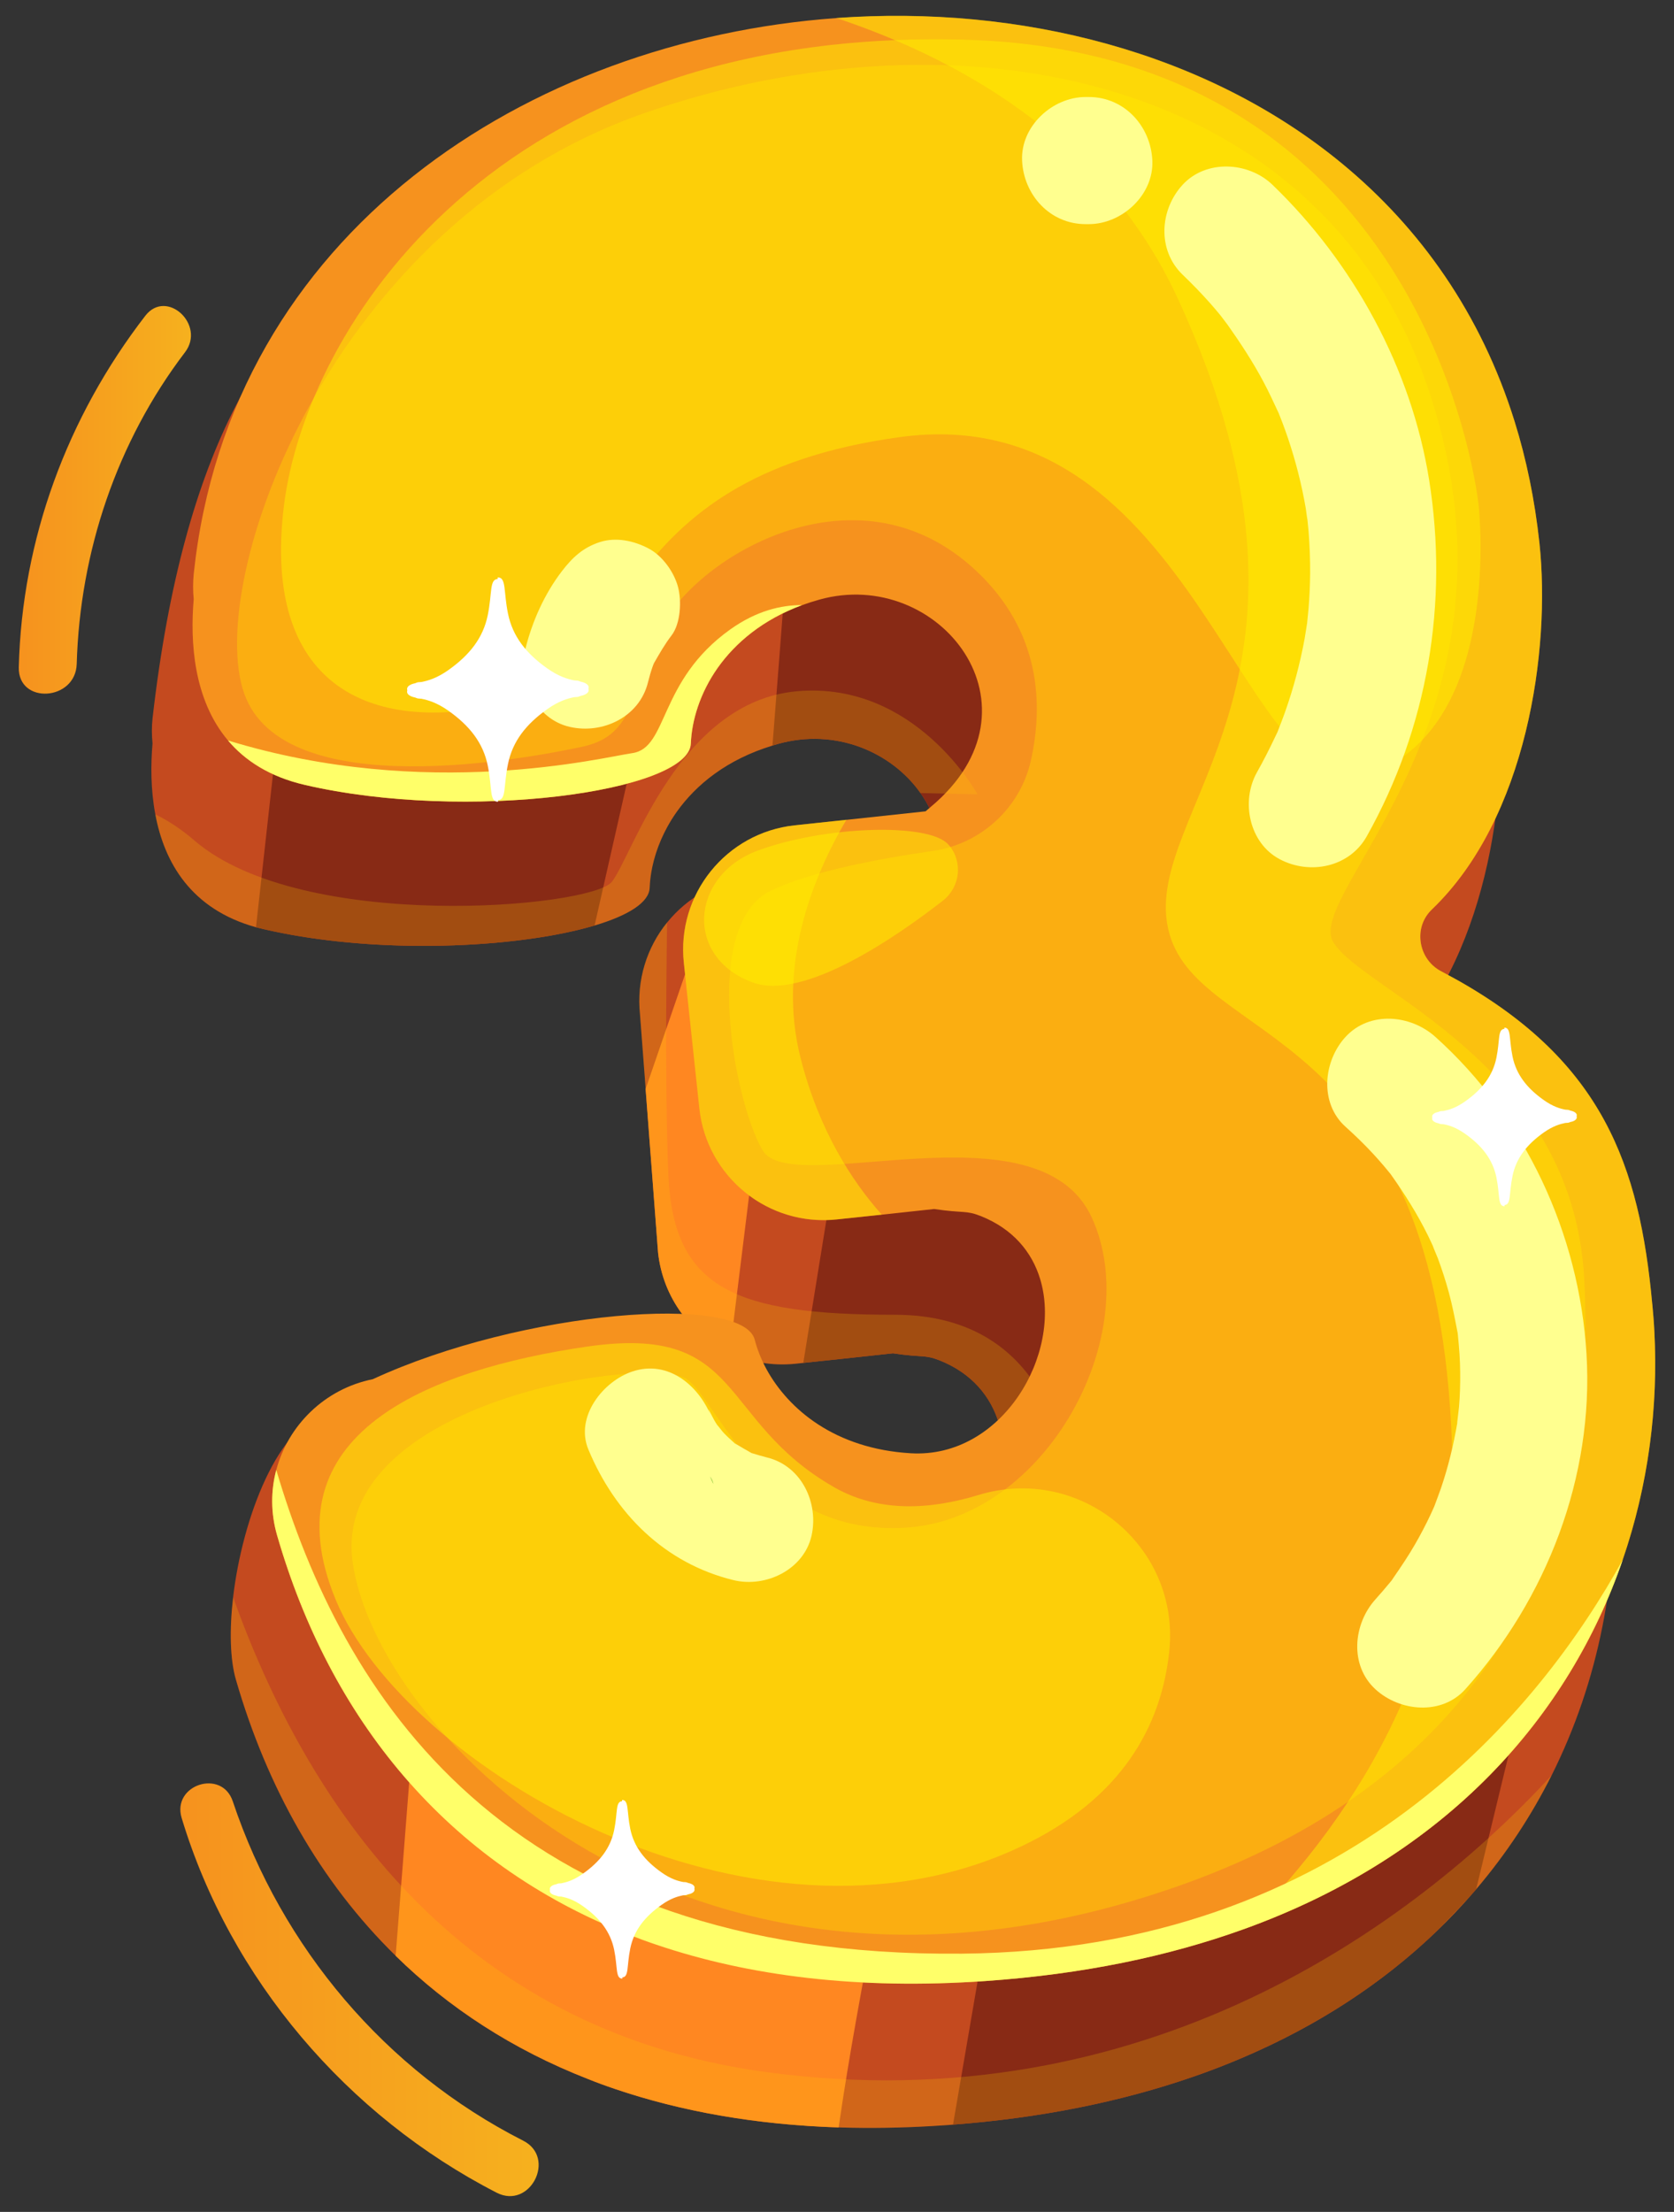 <svg width="53" height="70" viewBox="0 0 53 70" fill="none" xmlns="http://www.w3.org/2000/svg">
<rect x="0" y="0" width="53" height="70" fill="#333333" stroke="none"/>
<path d="M49.124 56.187C48.491 57.447 47.698 58.659 46.736 59.788C46.706 59.825 46.674 59.861 46.644 59.897C46.635 59.906 46.627 59.915 46.62 59.922C46.263 60.336 45.881 60.738 45.476 61.126C45.472 61.13 45.467 61.136 45.461 61.14C43.806 62.725 41.76 64.094 39.288 65.141C38.886 65.311 38.474 65.474 38.049 65.626C37.945 65.664 37.837 65.702 37.731 65.738C35.52 66.499 33.007 67.022 30.173 67.238C30.081 67.247 29.988 67.253 29.897 67.258C25.887 67.537 22.419 67.108 19.469 66.107C19.18 66.011 18.896 65.906 18.618 65.795C16.226 64.862 14.2 63.537 12.529 61.897C10.128 59.547 8.452 56.553 7.469 53.158C7.282 52.516 7.262 51.576 7.379 50.557C7.673 48.042 8.817 45.025 10.401 44.707C12.648 43.669 15.417 43.792 17.748 44.365C20.086 44.938 21.985 45.965 22.479 46.727C22.534 46.81 22.57 46.89 22.589 46.966C22.63 47.118 22.681 47.275 22.746 47.435C22.806 47.59 22.88 47.747 22.967 47.905C23.655 49.158 25.122 50.416 27.531 50.557C29.37 50.664 30.816 49.366 31.441 47.796C31.448 47.78 31.454 47.764 31.459 47.748C32.146 45.972 31.783 43.865 29.753 43.053C29.262 42.86 29.219 42.971 28.272 42.828L26.613 43.007L25.434 43.132L25.196 43.157C24.453 43.236 23.735 43.104 23.105 42.811C21.888 42.245 20.991 41.071 20.837 39.639L20.443 34.465L20.264 32.107C20.147 31.016 20.484 29.979 21.124 29.191C21.76 28.407 22.692 27.865 23.773 27.747L24.09 28.257L25.376 30.322L25.494 30.509L26.467 30.405H26.471L27.996 30.241C28.05 30.194 28.102 30.149 28.16 30.103C30.119 28.472 30.122 26.487 29.145 25.098C28.231 23.805 26.465 23.03 24.637 23.542C24.576 23.559 24.517 23.576 24.457 23.595C23.015 24.035 22.039 24.828 21.422 25.697C21.017 26.27 20.77 26.879 20.651 27.439C20.603 27.669 20.577 27.89 20.568 28.096C20.552 28.56 19.887 28.973 18.825 29.289H18.824C18.454 29.4 18.035 29.497 17.578 29.583C15.047 30.053 11.36 30.104 8.345 29.404C8.264 29.385 8.182 29.365 8.105 29.345C6.039 28.771 5.202 27.285 4.918 25.775C4.77 24.989 4.771 24.2 4.829 23.526C4.803 23.267 4.8 22.996 4.831 22.721C6.794 5.565 15.442 5.842 25.173 5.137C30.989 4.715 36.902 6.208 41.191 9.747C43.656 11.78 45.585 14.492 46.649 17.906C47.023 19.101 47.288 20.382 47.435 21.75C47.797 25.129 47.044 30.461 44.031 33.347C43.757 33.61 43.642 33.952 43.666 34.292C43.694 34.705 43.925 35.101 44.333 35.312C44.512 35.405 44.684 35.502 44.857 35.595C49.424 38.174 50.608 41.434 51.009 45.843C51.009 45.847 51.01 45.855 51.01 45.86C51.036 46.135 51.06 46.415 51.073 46.694C51.243 49.852 50.639 53.163 49.124 56.187Z" fill="#C44A1F"/>
<path d="M37.143 40.467C36.981 41.119 33.23 48.13 33.23 48.13L31.458 47.748C32.145 45.972 31.782 43.865 29.75 43.052C29.261 42.859 29.216 42.969 28.269 42.827L26.612 43.007L25.433 43.13L26.708 35.248L32.742 33.78L36.002 35.573C36.002 35.575 37.306 39.813 37.143 40.467Z" fill="#882A15"/>
<path d="M36.002 20.247C35.675 19.105 33.719 16.496 32.742 16.006C31.763 15.517 25.077 15.354 25.077 15.354C25.077 15.613 24.758 19.753 24.457 23.594C24.517 23.575 24.576 23.558 24.637 23.54C27.27 22.804 29.77 24.735 29.784 27.041C31.061 27.238 32.278 27.675 33.523 28.013C34.171 27.031 34.856 25.973 35.025 25.302C35.35 23.996 36.329 21.387 36.002 20.247Z" fill="#882A15"/>
<path d="M48.884 50.901L46.736 59.788C46.706 59.825 46.674 59.861 46.644 59.897C46.635 59.906 46.627 59.915 46.62 59.922C46.366 60.208 45.975 60.621 45.476 61.126C45.471 61.13 45.467 61.136 45.461 61.14C43.806 62.725 41.76 64.094 39.288 65.141C38.886 65.311 38.473 65.474 38.049 65.626C37.945 65.664 37.837 65.702 37.731 65.738C35.52 66.499 33.007 67.022 30.173 67.238L33.472 48.023L48.884 50.901Z" fill="#882A15"/>
<path d="M24.098 34.758L23.102 42.809C21.885 42.242 20.988 41.07 20.834 39.638L20.44 34.464L22.303 29.051L24.098 34.758Z" fill="#FF8721"/>
<path opacity="0.22" d="M31.459 47.748C32.146 45.972 31.783 43.865 29.752 43.052C29.262 42.859 29.217 42.969 28.27 42.827L26.613 43.007L25.434 43.13L25.195 43.155C24.453 43.235 23.735 43.104 23.104 42.811C21.887 42.243 20.989 41.071 20.835 39.639L20.442 34.465L20.262 32.105C20.144 31.013 20.481 29.979 21.121 29.189C21.088 31.41 21.059 34.909 21.162 37.205C21.325 40.792 23.282 41.608 28.337 41.608C33.391 41.608 33.718 46.499 33.718 46.499C33.718 46.499 32.644 47.122 31.439 47.795C31.446 47.78 31.452 47.763 31.459 47.748Z" fill="#FFCA05"/>
<path d="M20.707 20.987L18.825 29.289H18.824C16.399 30.011 11.903 30.23 8.345 29.404C8.264 29.385 8.182 29.365 8.105 29.343L9.097 20.409L20.707 20.987Z" fill="#882A15"/>
<path d="M28.824 53.676L13.499 49.436L12.527 61.896C14.2 63.535 16.227 64.861 18.618 65.795C18.895 65.906 19.178 66.011 19.467 66.108C21.563 66.82 23.924 67.241 26.552 67.327C27.21 62.763 28.28 58.255 28.824 53.676Z" fill="#FF8721"/>
<path d="M51.374 49.367C49.69 54.264 45.862 58.72 39.353 61.061C36.995 61.909 34.287 62.479 31.199 62.693C27.19 62.972 23.721 62.542 20.771 61.54C20.482 61.443 20.198 61.339 19.922 61.226C14.103 58.955 10.44 54.351 8.773 48.589C8.568 47.882 8.573 47.173 8.747 46.518C9.122 45.107 10.28 43.954 11.802 43.647C16.55 41.456 23.522 40.933 23.895 42.398C23.973 42.698 24.097 43.017 24.272 43.339C24.961 44.591 26.427 45.85 28.837 45.991C31.729 46.16 33.655 42.846 32.93 40.471C32.672 39.622 32.072 38.893 31.057 38.486C30.568 38.293 30.523 38.403 29.576 38.261L27.919 38.441L26.5 38.591C24.676 38.788 23.009 37.711 22.382 36.075C22.261 35.762 22.18 35.426 22.142 35.075L21.653 30.477C21.417 28.303 22.991 26.352 25.163 26.119L26.799 25.945L29.303 25.676C29.356 25.63 29.409 25.585 29.465 25.538C33.25 22.384 29.734 17.916 25.942 18.976C25.751 19.03 25.568 19.088 25.393 19.152C24.152 19.609 23.291 20.34 22.727 21.131C22.158 21.937 21.901 22.811 21.873 23.532C21.82 25.056 14.765 26.028 9.649 24.84C8.539 24.581 7.759 24.073 7.221 23.436C6.124 22.14 6.017 20.312 6.133 18.96C6.107 18.701 6.107 18.43 6.134 18.155C7.28 7.341 16.744 1.277 26.477 0.572C32.293 0.151 38.206 1.643 42.494 5.182C44.96 7.216 46.889 9.926 47.953 13.34C48.326 14.535 48.591 15.816 48.739 17.184C49.1 20.563 48.347 25.897 45.335 28.781C45.062 29.043 44.946 29.387 44.97 29.727C44.998 30.137 45.229 30.535 45.637 30.744C45.816 30.839 45.99 30.935 46.16 31.028C50.728 33.608 51.91 36.868 52.311 41.276C52.311 41.28 52.314 41.286 52.314 41.293C52.34 41.568 52.364 41.848 52.377 42.127C52.504 44.517 52.191 46.993 51.374 49.367Z" fill="#F6921E"/>
<path opacity="0.5" d="M29.528 26.93C31.058 26.71 32.304 25.57 32.64 24.06C33.028 22.316 32.964 20 30.913 18.071C27.062 14.449 21.843 17.775 20.903 19.962C19.964 22.149 19.998 23.298 18.427 23.634C16.856 23.97 8.992 25.508 7.732 21.95C6.471 18.393 10.437 7.052 20.399 3.58C30.361 0.109 41.937 2.341 45.268 12.45C48.601 22.56 41.296 28.25 42.207 29.805C43.117 31.36 49.803 33.598 50.159 40.492C50.375 44.677 50.206 56.024 35.663 60.212C21.121 64.4 11.901 54.616 11.168 49.46C10.433 44.305 20.745 42.837 21.777 43.667C22.81 44.498 24.232 48.627 28.681 48.345C33.132 48.065 36.259 42.214 34.564 38.527C32.868 34.84 25.054 37.958 24.143 36.402C23.233 34.848 22.193 29.27 24.391 28.196C25.665 27.576 27.885 27.165 29.528 26.93Z" fill="#FFCA05"/>
<path opacity="0.5" d="M46.816 16C46.816 16 47.603 22.881 43.481 24.446C39.358 26.012 37.936 12.535 28.482 13.834C19.029 15.132 20.225 21.281 15.941 22.275C11.657 23.27 8.298 21.648 8.988 16.016C9.678 10.386 15.713 0.85 30.54 1.256C45.367 1.661 46.816 16 46.816 16Z" fill="#FFF100"/>
<path opacity="0.5" d="M30.048 26.751C30.495 27.282 30.398 28.078 29.85 28.505C28.434 29.608 25.459 31.684 23.835 31.093C21.653 30.297 21.86 27.702 23.994 26.917C26.127 26.131 29.432 26.029 30.029 26.731C30.036 26.736 30.042 26.744 30.048 26.751Z" fill="#FFF100"/>
<path opacity="0.5" d="M37.018 52.276C37.38 48.93 34.192 46.328 30.974 47.313C29.489 47.767 27.842 47.885 26.412 47.067C22.68 44.935 23.593 41.887 18.581 42.616C13.57 43.347 8.454 45.374 10.629 50.628C12.805 55.883 23.795 62.449 32.302 58.447C35.563 56.913 36.77 54.577 37.018 52.276Z" fill="#FFF100"/>
<path opacity="0.5" d="M25.349 33.491C25.922 35.745 26.948 37.349 27.916 38.438L26.499 38.589C24.325 38.823 22.373 37.248 22.141 35.074L21.65 30.476C21.416 28.302 22.99 26.35 25.164 26.118L26.798 25.942C25.706 27.798 24.605 30.578 25.349 33.491Z" fill="#FFF100"/>
<path opacity="0.5" d="M39.353 61.059C43.222 57.179 46.292 52.039 45.949 45.194C45.297 32.149 37.795 33.128 36.981 29.377C36.166 25.626 42.852 21.549 37.307 9.483C35.106 4.689 30.844 2.032 26.478 0.569C32.294 0.148 38.208 1.64 42.496 5.179C44.962 7.213 46.89 9.923 47.955 13.337C48.328 14.532 48.592 15.813 48.74 17.181C49.102 20.56 48.348 25.894 45.337 28.778C45.064 29.04 44.947 29.384 44.972 29.724C45 30.135 45.231 30.532 45.639 30.742C45.817 30.836 45.992 30.932 46.161 31.025C50.73 33.605 51.912 36.865 52.313 41.273C52.313 41.277 52.316 41.283 52.316 41.29C52.342 41.565 52.365 41.845 52.378 42.124C52.77 49.45 49.015 57.584 39.353 61.059Z" fill="#FFF100"/>
<path d="M45.248 15.193C44.686 11.664 42.852 8.318 40.287 5.848C39.529 5.118 38.187 5.038 37.442 5.848C36.716 6.638 36.633 7.913 37.442 8.693C37.74 8.979 38.028 9.274 38.302 9.583C38.42 9.715 38.534 9.85 38.646 9.987C38.667 10.012 38.868 10.283 38.855 10.261C39.269 10.847 39.66 11.441 39.998 12.075C40.174 12.405 40.329 12.742 40.486 13.08C40.524 13.174 40.562 13.27 40.598 13.365C40.66 13.53 40.72 13.697 40.777 13.864C41.022 14.59 41.212 15.334 41.342 16.089C41.349 16.133 41.421 16.706 41.375 16.273C41.395 16.459 41.416 16.645 41.432 16.831C41.466 17.265 41.482 17.701 41.48 18.137C41.477 18.51 41.461 18.883 41.43 19.256C41.426 19.301 41.395 19.596 41.384 19.721C41.365 19.827 41.315 20.155 41.307 20.203C41.161 20.999 40.952 21.785 40.681 22.547C40.618 22.723 40.551 22.897 40.483 23.071C40.469 23.107 40.457 23.138 40.448 23.163C40.434 23.19 40.416 23.228 40.393 23.277C40.206 23.672 40.011 24.06 39.796 24.441C39.281 25.357 39.547 26.68 40.518 27.192C41.469 27.695 42.718 27.45 43.27 26.471C45.203 23.029 45.867 19.081 45.248 15.193Z" fill="#FFFF8F"/>
<path d="M50.23 42.853C50.001 39.045 48.292 35.37 45.445 32.814C44.663 32.111 43.363 31.985 42.601 32.814C41.896 33.581 41.764 34.908 42.601 35.659C42.903 35.93 43.194 36.212 43.47 36.51C43.588 36.638 43.704 36.768 43.816 36.9C43.884 36.98 43.951 37.063 44.018 37.144C44.025 37.154 44.032 37.163 44.041 37.175C44.478 37.792 44.879 38.427 45.213 39.106C45.29 39.263 45.361 39.421 45.434 39.58C45.248 39.172 45.493 39.741 45.525 39.825C45.656 40.178 45.772 40.538 45.871 40.901C45.978 41.295 46.055 41.69 46.132 42.09C46.14 42.13 46.147 42.162 46.151 42.186C46.153 42.204 46.154 42.223 46.157 42.245C46.177 42.446 46.196 42.648 46.209 42.852C46.233 43.233 46.237 43.618 46.224 44C46.218 44.177 46.208 44.355 46.193 44.53C46.188 44.603 46.119 45.123 46.14 45.024C46.02 45.731 45.851 46.428 45.618 47.108C45.56 47.275 45.496 47.44 45.435 47.607C45.422 47.641 45.411 47.668 45.402 47.692C45.364 47.774 45.328 47.857 45.289 47.94C45.138 48.261 44.973 48.575 44.796 48.881C44.589 49.24 44.359 49.581 44.124 49.921C44.096 49.96 44.077 49.989 44.062 50.014C44.047 50.031 44.029 50.051 44.009 50.078C43.858 50.259 43.706 50.439 43.547 50.615C42.843 51.396 42.718 52.699 43.547 53.46C44.316 54.166 45.64 54.295 46.392 53.46C48.97 50.593 50.464 46.733 50.23 42.853Z" fill="#FFFF8F"/>
<path d="M36.484 5.081C36.435 3.992 35.599 3.07 34.473 3.07H34.371C33.32 3.07 32.312 3.995 32.36 5.081C32.409 6.17 33.244 7.093 34.371 7.093H34.473C35.524 7.093 36.533 6.168 36.484 5.081Z" fill="#FFFF8F"/>
<path d="M24.286 46.125C24.133 46.087 23.986 46.042 23.837 45.997C23.821 45.993 23.808 45.988 23.795 45.985C23.78 45.977 23.764 45.968 23.745 45.956C23.609 45.881 23.477 45.802 23.342 45.722C23.311 45.705 23.288 45.692 23.268 45.682C23.262 45.676 23.256 45.672 23.25 45.666C23.134 45.561 23.019 45.458 22.912 45.345C22.848 45.278 22.666 45.031 22.726 45.124C22.688 45.068 22.65 45.01 22.616 44.95C22.559 44.855 22.314 44.334 22.508 44.803C22.104 43.836 21.157 43.035 20.034 43.399C19.104 43.7 18.195 44.834 18.629 45.873C19.473 47.898 21.04 49.472 23.22 50.005C24.239 50.255 25.447 49.68 25.694 48.601C25.927 47.561 25.379 46.392 24.286 46.125Z" fill="#FFFF8F"/>
<path d="M21.463 18.562C21.335 18.096 20.973 17.591 20.539 17.36C20.073 17.113 19.506 16.989 18.989 17.156C18.458 17.329 18.124 17.64 17.787 18.08C17.24 18.796 16.853 19.657 16.636 20.53C16.381 21.549 16.964 22.759 18.04 23.004C19.081 23.241 20.241 22.692 20.514 21.6C20.556 21.432 20.603 21.266 20.66 21.102C20.668 21.079 20.677 21.055 20.686 21.032C20.693 21.018 20.699 21.003 20.707 20.984C20.882 20.681 21.047 20.387 21.261 20.11C21.554 19.727 21.584 19.005 21.463 18.562Z" fill="#FFFF8F"/>
<path d="M22.479 46.726C22.533 46.809 22.57 46.889 22.589 46.964L22.479 46.726Z" fill="#339900"/>
<path d="M51.375 49.367C49.69 54.264 45.862 58.72 39.353 61.061C36.995 61.909 34.287 62.479 31.199 62.693C27.19 62.972 23.721 62.542 20.771 61.54C20.482 61.443 20.198 61.339 19.922 61.226C14.103 58.955 10.44 54.351 8.773 48.589C8.568 47.882 8.573 47.173 8.747 46.518C10.808 53.506 15.89 61.962 30.459 61.827C42.699 61.715 48.794 54.039 51.375 49.367Z" fill="#FFFF69"/>
<path d="M25.392 19.15C24.151 19.608 23.289 20.338 22.726 21.13C22.157 21.936 21.9 22.81 21.872 23.53C21.818 25.055 14.764 26.026 9.647 24.838C8.538 24.58 7.758 24.072 7.219 23.434C13.528 25.366 19.1 23.964 20.019 23.834C21.16 23.671 20.834 21.551 23.118 19.921C23.947 19.33 24.73 19.146 25.392 19.15Z" fill="#FFFF69"/>
<path opacity="0.22" d="M49.122 56.187C48.489 57.447 47.698 58.659 46.736 59.788C44.898 61.948 42.439 63.807 39.288 65.141C38.886 65.313 38.473 65.474 38.049 65.626C37.943 65.664 37.837 65.702 37.731 65.737C35.449 66.524 32.845 67.054 29.897 67.258C25.887 67.537 22.418 67.108 19.469 66.106C19.18 66.008 18.895 65.905 18.619 65.792C16.229 64.859 14.201 63.532 12.529 61.893C10.128 59.543 8.452 56.549 7.471 53.153C7.283 52.511 7.263 51.572 7.382 50.553C9.665 56.917 14.344 64.235 24.265 65.576C36.252 67.198 44.806 60.876 49.122 56.187Z" fill="#FFCA05"/>
<path opacity="0.22" d="M30.948 25.138C30.948 25.138 30.176 25.119 29.143 25.098C28.231 23.805 26.465 23.029 24.637 23.54C24.576 23.558 24.516 23.575 24.457 23.594C23.015 24.034 22.04 24.828 21.423 25.695C20.854 26.501 20.597 27.375 20.569 28.096C20.553 28.56 19.888 28.973 18.825 29.289H18.824C16.399 30.011 11.903 30.23 8.345 29.404C8.264 29.385 8.182 29.365 8.105 29.343C6.039 28.77 5.201 27.284 4.918 25.774C5.31 25.958 5.724 26.23 6.162 26.604C9.586 29.539 18.718 28.724 19.37 27.908C20.022 27.094 21.49 22.201 25.241 21.875C28.991 21.549 30.948 25.138 30.948 25.138Z" fill="#FFCA05"/>
<path d="M49.877 35.212C49.835 35.178 49.782 35.161 49.716 35.146C49.69 35.135 49.666 35.126 49.647 35.123C49.647 35.123 49.615 35.12 49.558 35.117C49.391 35.084 49.17 35.021 48.88 34.816C48.341 34.436 48.006 34.005 47.888 33.437C47.772 32.869 47.85 32.521 47.628 32.521V32.561C47.416 32.57 47.492 32.916 47.377 33.478C47.261 34.045 46.924 34.477 46.385 34.857C46.095 35.062 45.874 35.124 45.707 35.158C45.65 35.162 45.618 35.164 45.618 35.164C45.599 35.166 45.576 35.175 45.548 35.187C45.483 35.201 45.429 35.217 45.387 35.252C45.342 35.288 45.334 35.329 45.347 35.368C45.334 35.407 45.342 35.448 45.387 35.484C45.429 35.518 45.483 35.535 45.548 35.55C45.575 35.562 45.599 35.57 45.618 35.573C45.618 35.573 45.65 35.576 45.707 35.579C45.874 35.612 46.095 35.675 46.385 35.88C46.924 36.26 47.259 36.691 47.377 37.259C47.493 37.827 47.415 38.175 47.635 38.175V38.135C47.847 38.126 47.772 37.78 47.887 37.218C48.003 36.651 48.34 36.219 48.878 35.839C49.169 35.634 49.39 35.572 49.557 35.538C49.613 35.534 49.645 35.532 49.645 35.532C49.664 35.529 49.687 35.521 49.715 35.509C49.78 35.495 49.834 35.479 49.876 35.444C49.921 35.407 49.93 35.367 49.917 35.328C49.931 35.287 49.922 35.248 49.877 35.212Z" fill="white"/>
<path d="M21.945 59.653C21.902 59.62 21.849 59.603 21.784 59.588C21.757 59.576 21.733 59.568 21.714 59.565C21.714 59.565 21.682 59.562 21.625 59.559C21.458 59.526 21.237 59.463 20.947 59.258C20.408 58.878 20.073 58.447 19.955 57.879C19.839 57.311 19.917 56.962 19.695 56.962V57.003C19.483 57.012 19.559 57.358 19.444 57.919C19.328 58.487 18.991 58.919 18.452 59.299C18.162 59.504 17.941 59.566 17.774 59.6C17.717 59.604 17.685 59.605 17.685 59.605C17.666 59.608 17.643 59.617 17.616 59.629C17.55 59.643 17.497 59.659 17.454 59.694C17.409 59.73 17.401 59.771 17.414 59.81C17.401 59.849 17.409 59.89 17.454 59.926C17.497 59.96 17.55 59.977 17.616 59.992C17.642 60.003 17.666 60.012 17.685 60.015C17.685 60.015 17.717 60.018 17.774 60.021C17.941 60.054 18.162 60.117 18.452 60.321C18.991 60.702 19.326 61.133 19.444 61.701C19.56 62.269 19.482 62.617 19.704 62.617V62.577C19.916 62.568 19.84 62.222 19.955 61.66C20.071 61.093 20.408 60.661 20.947 60.281C21.237 60.076 21.458 60.014 21.625 59.98C21.682 59.976 21.714 59.974 21.714 59.974C21.733 59.971 21.756 59.963 21.784 59.951C21.849 59.937 21.902 59.921 21.945 59.886C21.99 59.849 21.998 59.809 21.985 59.77C21.998 59.729 21.99 59.69 21.945 59.653Z" fill="white"/>
<path d="M18.58 21.652C18.526 21.61 18.459 21.588 18.378 21.571C18.345 21.556 18.314 21.545 18.291 21.541C18.291 21.541 18.252 21.538 18.18 21.532C17.97 21.49 17.694 21.411 17.328 21.154C16.653 20.677 16.23 20.136 16.084 19.422C15.937 18.709 16.037 18.272 15.758 18.272V18.323C15.492 18.333 15.587 18.767 15.442 19.473C15.295 20.186 14.872 20.727 14.197 21.205C13.833 21.462 13.555 21.541 13.345 21.583C13.274 21.588 13.234 21.591 13.234 21.591C13.211 21.596 13.181 21.606 13.147 21.622C13.066 21.639 12.998 21.661 12.945 21.703C12.889 21.748 12.879 21.799 12.895 21.848C12.879 21.898 12.889 21.949 12.945 21.994C12.999 22.036 13.066 22.058 13.147 22.075C13.181 22.09 13.211 22.101 13.234 22.105C13.234 22.105 13.274 22.108 13.345 22.114C13.554 22.156 13.831 22.235 14.197 22.492C14.872 22.97 15.295 23.51 15.442 24.224C15.588 24.937 15.488 25.374 15.767 25.374V25.323C16.033 25.313 15.938 24.879 16.084 24.173C16.23 23.46 16.653 22.919 17.328 22.441C17.693 22.184 17.97 22.105 18.18 22.063C18.252 22.058 18.291 22.055 18.291 22.055C18.314 22.05 18.345 22.04 18.378 22.024C18.459 22.007 18.528 21.985 18.58 21.943C18.637 21.898 18.647 21.847 18.631 21.798C18.648 21.748 18.638 21.699 18.58 21.652Z" fill="white"/>
<path d="M4.6 9.994C2.128 13.196 0.695 17.065 0.595 21.118C0.566 22.302 2.395 22.188 2.429 21.012C2.53 17.46 3.699 13.98 5.859 11.146C6.519 10.277 5.272 9.123 4.6 9.994Z" fill="url(#paint0_linear)"/>
<path d="M16.564 67.745C12.202 65.529 8.92 61.636 7.37 57.006C7.022 55.965 5.435 56.483 5.751 57.532C7.292 62.635 10.994 66.962 15.725 69.392C16.784 69.935 17.626 68.284 16.564 67.745Z" fill="url(#paint1_linear)"/>
<defs>
<linearGradient id="paint0_linear" x1="0.594" y1="15.817" x2="6.046" y2="15.817" gradientUnits="userSpaceOnUse">
<stop stop-color="#F6921E"/>
<stop offset="1" stop-color="#F6B11E"/>
</linearGradient>
<linearGradient id="paint1_linear" x1="5.709" y1="62.969" x2="17.054" y2="62.969" gradientUnits="userSpaceOnUse">
<stop stop-color="#F6921E"/>
<stop offset="1" stop-color="#F6B11E"/>
</linearGradient>
</defs>
</svg>

